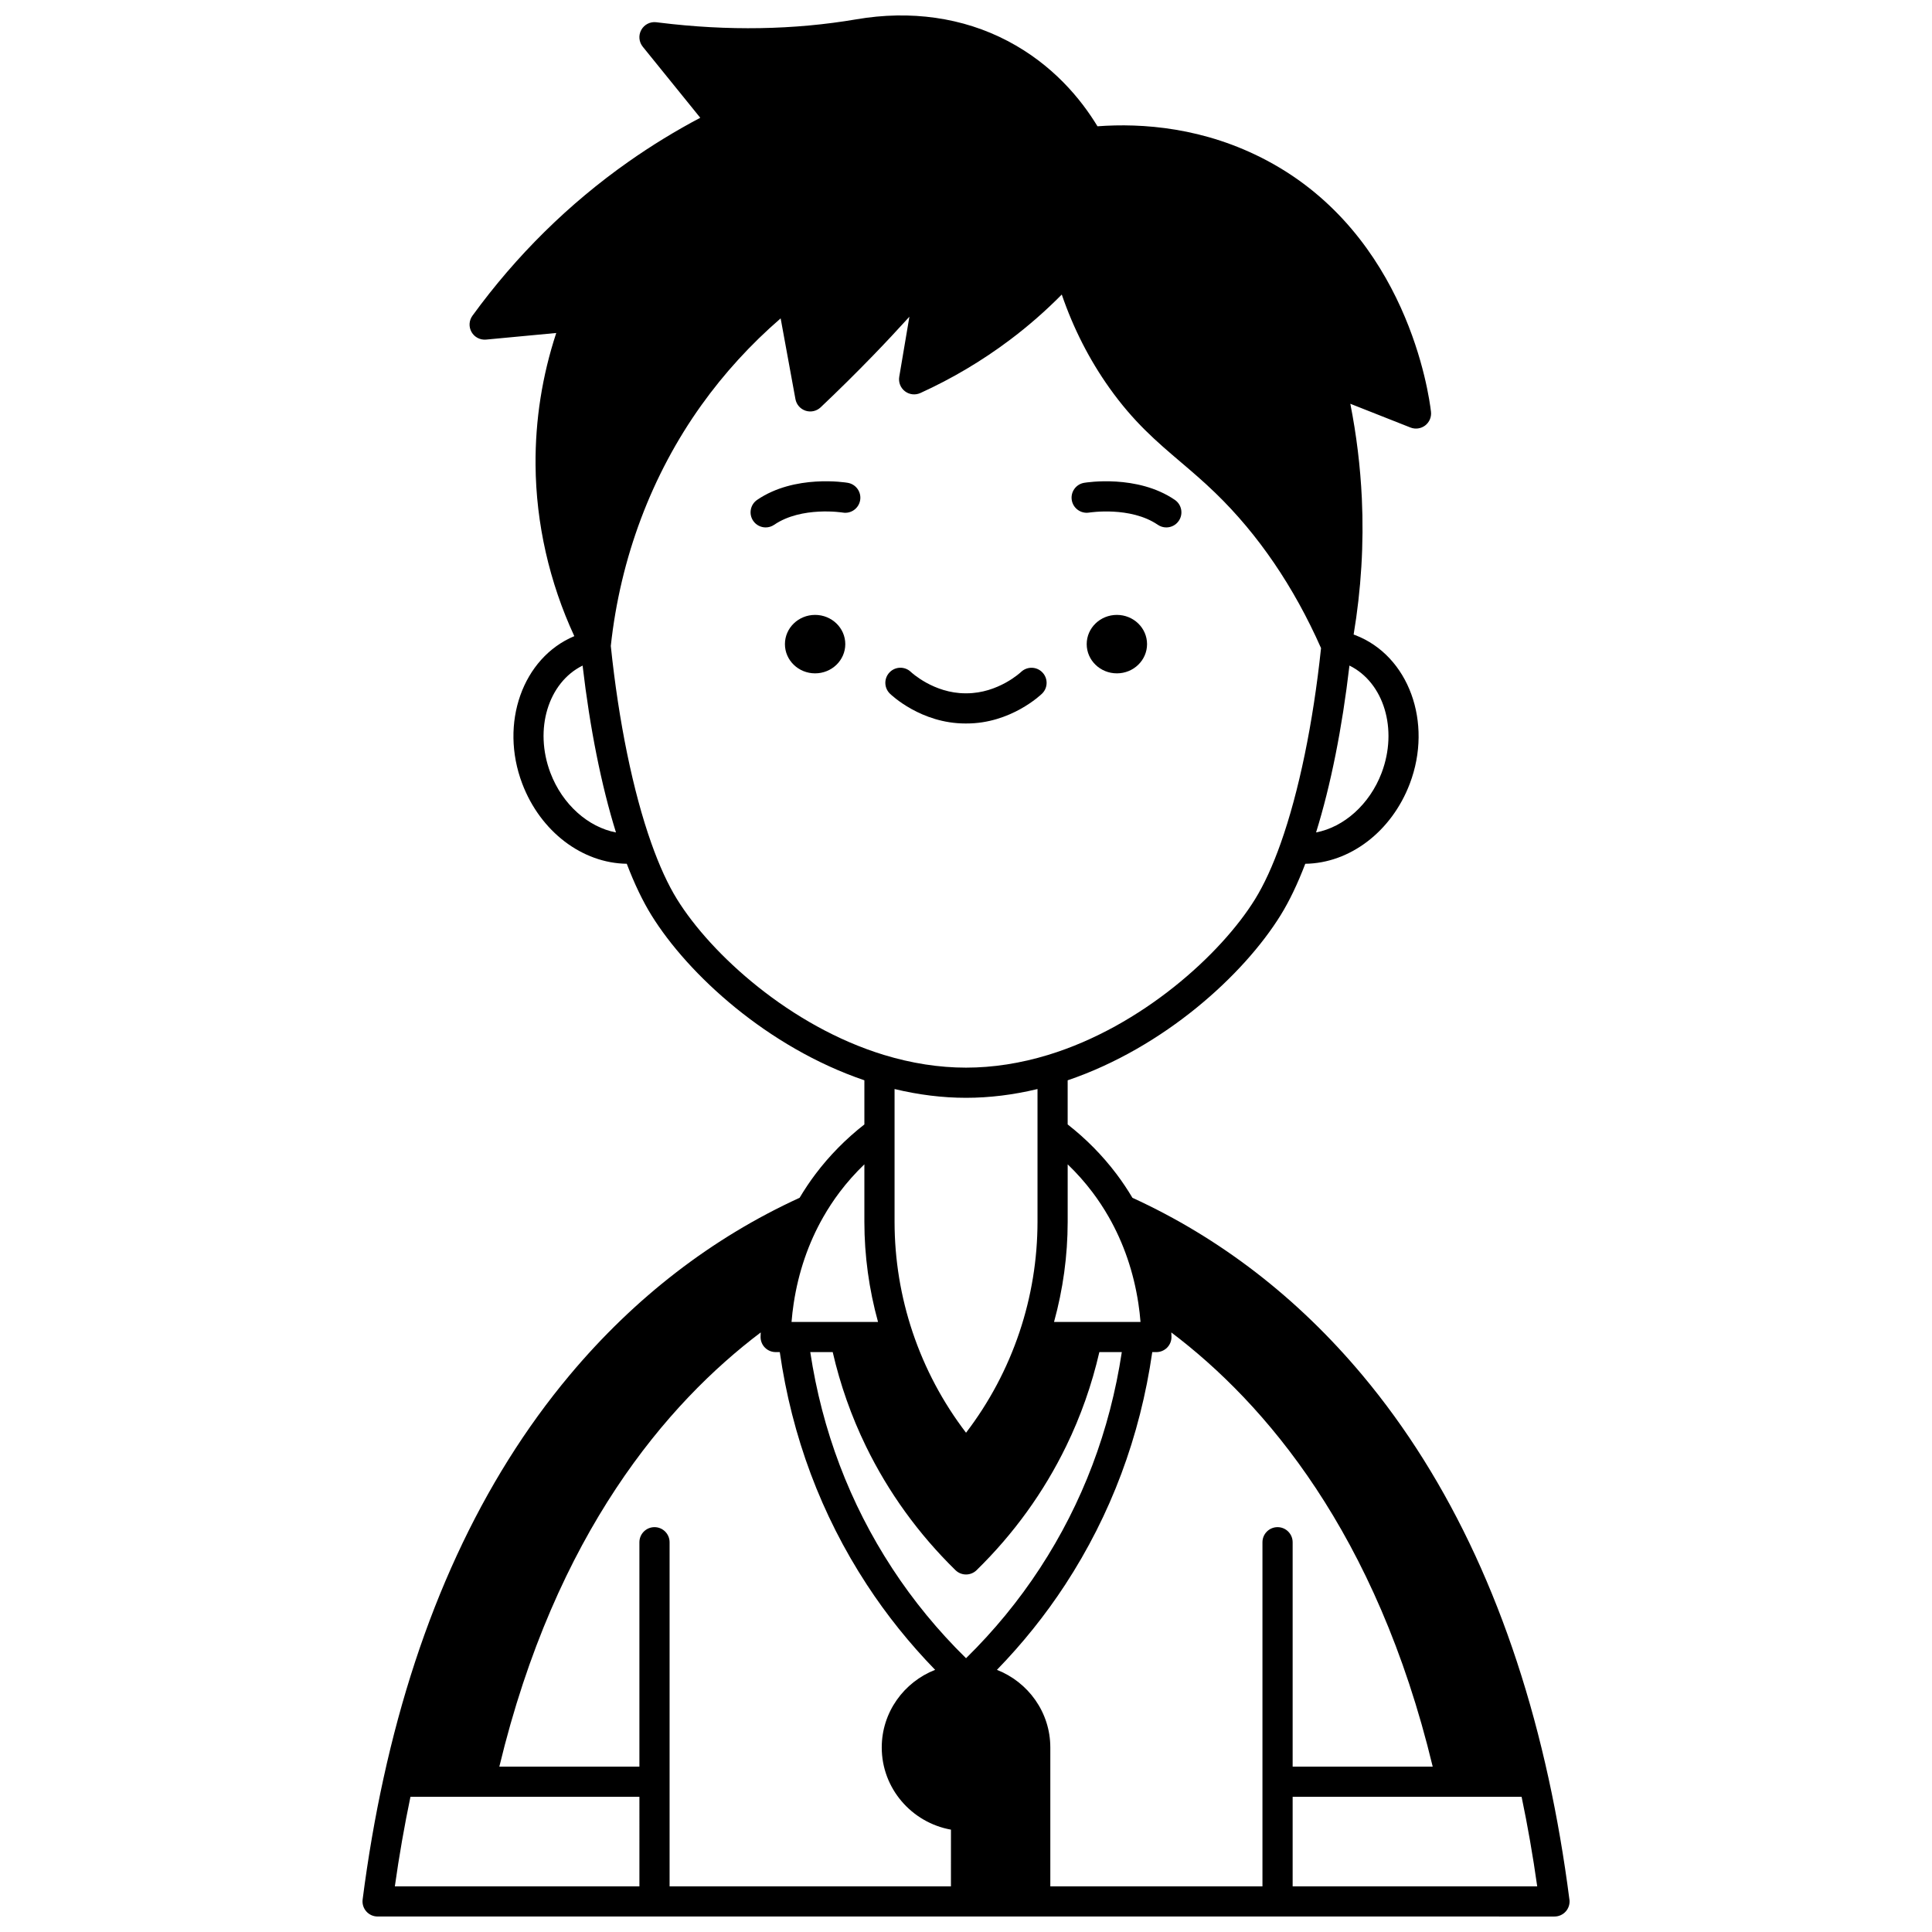 <?xml version="1.0" encoding="UTF-8"?>
<!-- Uploaded to: ICON Repo, www.svgrepo.com, Generator: ICON Repo Mixer Tools -->
<svg width="800px" height="800px" version="1.1" viewBox="144 144 512 512" xmlns="http://www.w3.org/2000/svg">
 <defs>
  <clipPath id="a">
   <path d="m240 148.09h320v503.81h-320z"/>
  </clipPath>
 </defs>
 <path d="m447.98 314.7c0 4.277-3.578 7.746-7.996 7.746s-7.996-3.469-7.996-7.746c0-4.277 3.578-7.746 7.996-7.746s7.996 3.469 7.996 7.746"/>
 <path d="m368.01 314.7c0 4.277-3.582 7.746-8 7.746-4.414 0-7.996-3.469-7.996-7.746 0-4.277 3.582-7.746 7.996-7.746 4.418 0 8 3.469 8 7.746"/>
 <path d="m432.63 279.84c0.109-0.016 10.941-1.723 18.199 3.234 0.691 0.473 1.477 0.699 2.254 0.699 1.277 0 2.531-0.609 3.305-1.742 1.246-1.824 0.777-4.312-1.047-5.559-9.953-6.801-23.461-4.617-24.035-4.519-2.176 0.367-3.637 2.426-3.273 4.598 0.363 2.172 2.426 3.641 4.598 3.289z"/>
 <path d="m368.67 271.95c-0.57-0.098-14.062-2.281-24.016 4.519-1.824 1.246-2.293 3.734-1.047 5.559 0.773 1.133 2.027 1.742 3.305 1.742 0.777 0 1.562-0.227 2.254-0.699 7.258-4.957 18.07-3.254 18.18-3.234 2.176 0.367 4.234-1.102 4.602-3.277 0.367-2.176-1.102-4.238-3.277-4.609z"/>
 <g clip-path="url(#a)">
  <path d="m559.91 647.39c-1.418-11.027-3.273-21.816-5.519-32.074-9.41-43.066-26.008-79.027-49.34-106.88-17.238-20.582-37.742-36.383-60.945-47.008-1.301-2.184-2.711-4.297-4.215-6.293-3.707-4.914-8.059-9.328-12.949-13.148v-11.695c25.645-8.723 46.688-28.016 56.43-43.746 2.32-3.746 4.512-8.328 6.539-13.637 11.766-0.148 22.855-8.484 27.699-21.227 6.168-16.25-0.305-33.906-14.402-39.348-0.156-0.062-0.32-0.117-0.484-0.176 2-11.941 2.738-24.066 2.176-36.109-0.398-8.41-1.422-16.809-3.051-25.047l15.934 6.293c1.305 0.516 2.789 0.309 3.902-0.543 1.113-0.855 1.699-2.231 1.539-3.629-0.543-4.731-6.363-46.777-43.367-66.52-16.691-8.906-33.277-10.012-45.016-9.137-4.391-7.242-11.852-16.34-23.801-22.609-11.844-6.219-25.707-8.203-40.098-5.738-16.527 2.816-34.062 3.113-52.117 0.883l-0.891-0.109c-1.617-0.203-3.195 0.602-3.988 2.027-0.793 1.426-0.637 3.188 0.387 4.457l15.242 18.832c-6.613 3.496-12.992 7.406-19.023 11.648-15.848 11.145-29.758 24.871-41.348 40.805-0.926 1.27-1.02 2.965-0.242 4.332 0.777 1.367 2.281 2.141 3.848 2l18.598-1.75c-3.731 11.34-5.574 23.074-5.484 34.965 0.117 15.531 3.664 31.117 10.27 45.375-13.68 5.727-19.871 23.086-13.797 39.094 4.84 12.746 15.93 21.078 27.699 21.227 2.027 5.309 4.219 9.891 6.539 13.637 9.742 15.73 30.785 35.02 56.43 43.746v11.695c-4.887 3.824-9.242 8.234-12.949 13.148-1.508 1.996-2.918 4.113-4.215 6.293-23.207 10.625-43.711 26.426-60.945 47.008-23.332 27.859-39.93 63.82-49.34 106.88-2.246 10.258-4.102 21.047-5.519 32.074-0.145 1.141 0.203 2.289 0.965 3.152 0.758 0.863 1.852 1.355 3 1.355h174.29l137.6 0.004c1.148 0 2.242-0.496 3-1.355 0.762-0.863 1.113-2.012 0.965-3.152zm-126.4-187.44c1.559 2.066 3.012 4.273 4.32 6.562 3.949 6.914 6.59 14.617 7.848 22.891 0.25 1.629 0.438 3.262 0.57 4.926h-22.918c2.379-8.633 3.606-17.52 3.617-26.512v-15.254c2.379 2.289 4.578 4.754 6.562 7.387zm68.105-139.57c9.086 4.465 12.922 16.855 8.52 28.457-3.18 8.367-10.012 14.367-17.363 15.766 3.883-12.477 6.902-27.57 8.844-44.223zm-211.74 28.461c-4.402-11.598-0.574-23.977 8.52-28.457 1.945 16.652 4.961 31.746 8.844 44.223-7.348-1.398-14.184-7.398-17.363-15.766zm33.559 33.492c-2.418-3.902-4.715-8.91-6.828-14.887-4.852-13.66-8.656-32.203-10.738-52.262 2.516-23.305 10.812-45.363 24.008-63.812 6.023-8.422 13.07-16.137 21.004-23 1.305 7.133 2.609 14.266 3.918 21.395 0.266 1.441 1.297 2.625 2.691 3.078s2.926 0.109 3.988-0.898c4.734-4.484 9.406-9.098 13.879-13.719 3.234-3.336 6.453-6.777 9.641-10.289l-2.688 15.91c-0.246 1.457 0.332 2.934 1.504 3.836 1.172 0.902 2.746 1.082 4.094 0.469 8.391-3.816 16.355-8.543 23.676-14.047 4.859-3.648 9.48-7.684 13.797-12.051 3.07 8.961 7.305 17.27 12.645 24.777 6.422 9.023 12.457 14.156 18.848 19.594 2.941 2.504 5.984 5.09 9.152 8.156 11.422 11.035 20.855 24.891 28.062 41.172-2.094 19.836-5.875 38.16-10.68 51.695-2.113 5.973-4.41 10.98-6.828 14.883-9.008 14.547-30 33.652-54.797 41.227-7.34 2.238-14.668 3.375-21.773 3.375-7.109 0-14.434-1.137-21.773-3.375-24.801-7.574-45.789-26.68-54.801-41.227zm95.516 50.273v35.207c-0.012 9.965-1.621 19.801-4.789 29.238-3.242 9.637-7.996 18.578-14.152 26.637-6.156-8.059-10.91-17-14.152-26.633-3.168-9.441-4.781-19.277-4.789-29.238v-35.211c6.371 1.535 12.723 2.324 18.941 2.324s12.57-0.789 18.941-2.324zm-64.613 56.793c1.258-8.273 3.894-15.973 7.848-22.891 1.305-2.289 2.758-4.496 4.316-6.562 1.984-2.633 4.184-5.094 6.566-7.387v15.258c0.008 8.988 1.234 17.875 3.617 26.508h-22.918c0.133-1.66 0.324-3.293 0.57-4.926zm-40.887 154.5h-64.812c1.141-8.117 2.535-16.059 4.137-23.73h60.676zm82.559 0h-74.562v-91.188c0-2.207-1.789-4-4-4-2.207 0-4 1.789-4 4v59.457h-37.117c14.906-61.918 44.492-96.34 69.273-115.06-0.016 0.371-0.035 0.738-0.043 1.113-0.027 1.078 0.383 2.121 1.133 2.891 0.754 0.77 1.785 1.207 2.863 1.207h1.094c3.215 22.383 10.965 43.105 23.078 61.645 5.242 8.031 11.316 15.59 18.09 22.562-8.277 3.242-14.148 11.238-14.148 20.574 0 10.852 7.926 19.902 18.344 21.777zm-15.586-84.309c-11.266-17.238-18.551-36.484-21.695-57.27h5.949c1.984 8.629 4.938 17.012 8.805 24.953 5.938 12.199 13.922 23.246 23.73 32.84 0.777 0.758 1.785 1.141 2.797 1.141 1.008 0 2.019-0.379 2.797-1.141 9.809-9.59 17.793-20.637 23.73-32.84 3.867-7.941 6.816-16.32 8.805-24.953h5.949c-3.144 20.785-10.43 40.031-21.695 57.273-5.59 8.566-12.168 16.574-19.582 23.852-7.422-7.277-14-15.289-19.59-23.855zm102.14-10.879c-2.207 0-4 1.789-4 4v91.188h-56.219v-36.797c0-9.336-5.871-17.332-14.148-20.574 6.769-6.973 12.844-14.531 18.086-22.562 12.113-18.539 19.859-39.262 23.078-61.645h1.094c1.078 0 2.109-0.438 2.863-1.207 0.75-0.773 1.16-1.812 1.133-2.891-0.008-0.375-0.031-0.742-0.043-1.113 24.781 18.723 54.367 53.145 69.273 115.06l-37.117-0.004v-59.457c0-2.207-1.793-4-4-4zm4 95.188v-23.73h60.676c1.602 7.672 2.996 15.613 4.137 23.73z"/>
 </g>
 <path d="m399.84 335.73h0.055 0.191c11.758 0.043 19.742-7.59 20.074-7.914 1.574-1.539 1.605-4.051 0.074-5.633-1.527-1.582-4.055-1.625-5.648-0.105-0.059 0.059-6.012 5.656-14.457 5.656h-0.035-0.207-0.035c-8.402 0-14.34-5.551-14.449-5.652-1.582-1.531-4.102-1.496-5.641 0.082-1.543 1.582-1.512 4.113 0.07 5.656 0.328 0.32 8.242 7.91 20.008 7.91z"/>
</svg>